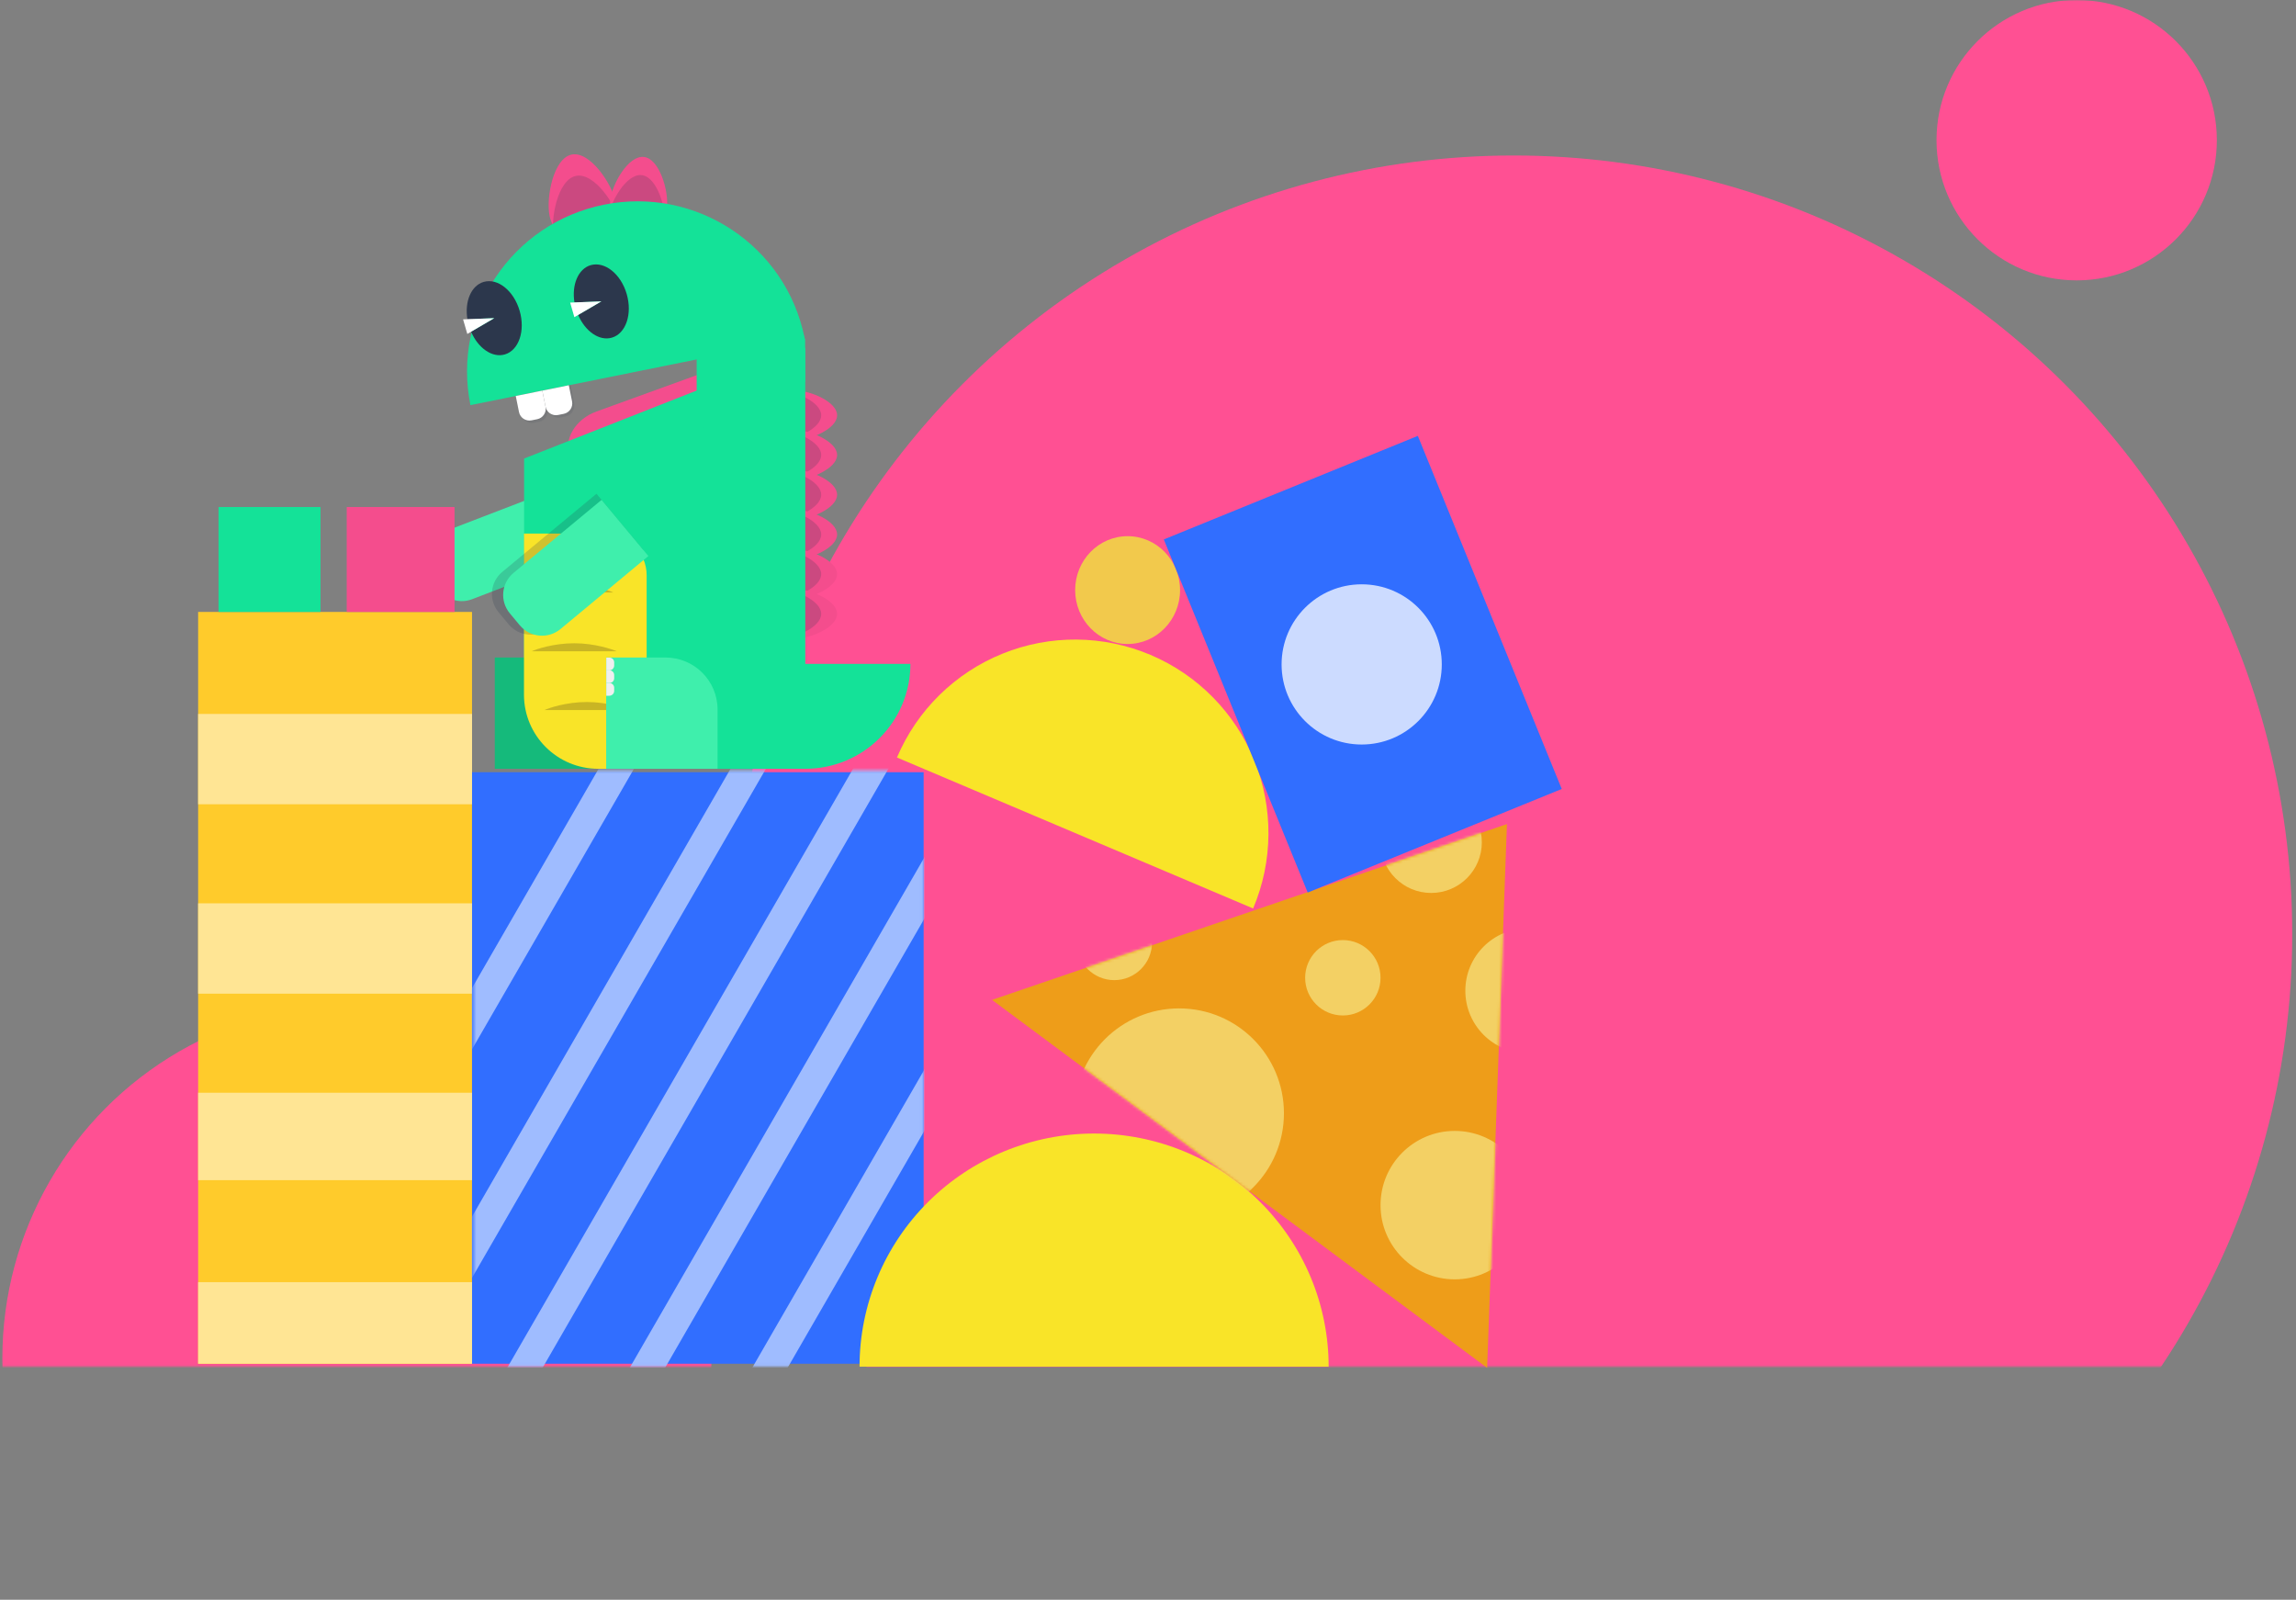 <svg width="788" height="549" viewBox="0 0 788 549" fill="none" xmlns="http://www.w3.org/2000/svg">
<rect x="0" y="0" width="788" height="549" fill="#808080" stroke="none"/>
<mask id="mask0" mask-type="alpha" maskUnits="userSpaceOnUse" x="0" y="0" width="788" height="469">
<rect width="787.52" height="468.954" fill="#C4C4C4"/>
</mask>
<g mask="url(#mask0)">
<circle cx="519.488" cy="320.587" r="267.223" fill="#FF5093"/>
<circle cx="122.494" cy="466.124" r="121.686" fill="#FF5093"/>
<circle cx="712.729" cy="48.108" r="48.108" fill="#FF5093"/>
</g>
<rect x="68" y="210" width="94" height="258" fill="#FFCB2B"/>
<rect x="162" y="265" width="155" height="203" fill="#316EFF"/>
<path d="M456 469C456 447.783 447.519 427.434 432.422 412.431C417.325 397.429 396.85 389 375.5 389C354.15 389 333.675 397.429 318.578 412.431C303.481 427.434 295 447.783 295 469L375.5 469H456Z" fill="#F9E428"/>
<path d="M430.078 311.761C436.948 295.552 437.097 277.278 430.493 260.958C423.889 244.639 411.073 231.612 394.864 224.742C378.655 217.872 360.381 217.723 344.061 224.326C327.742 230.93 314.715 243.747 307.845 259.956L368.961 285.858L430.078 311.761Z" fill="#F9E428"/>
<path d="M517.194 282.796L510.392 469.415L340.467 343.132L517.194 282.796Z" fill="#EE9D19"/>
<ellipse cx="387" cy="202.5" rx="18" ry="18.5" fill="#F2C94C"/>
<rect x="75" y="174" width="35" height="36" fill="#14E298"/>
<rect x="68" y="245" width="94" height="31" fill="#FFE594"/>
<rect x="68" y="310" width="94" height="31" fill="#FFE594"/>
<rect x="68" y="375" width="94" height="30" fill="#FFE594"/>
<rect x="68" y="440" width="94" height="28" fill="#FFE594"/>
<mask id="mask1" mask-type="alpha" maskUnits="userSpaceOnUse" x="162" y="264" width="155" height="205">
<rect x="162.517" y="264.393" width="154.432" height="204.561" fill="#9FBCFF"/>
</mask>
<g mask="url(#mask1)">
<rect x="213.051" y="250.648" width="10.511" height="275.713" transform="rotate(30 213.051 250.648)" fill="#9FBCFF"/>
<rect x="258.33" y="250.648" width="10.511" height="275.713" transform="rotate(30 258.33 250.648)" fill="#9FBCFF"/>
<rect x="300.374" y="250.648" width="10.511" height="275.713" transform="rotate(30 300.374 250.648)" fill="#9FBCFF"/>
<rect x="342.418" y="250.648" width="10.511" height="275.713" transform="rotate(30 342.418 250.648)" fill="#9FBCFF"/>
<rect x="384.462" y="250.648" width="10.511" height="275.713" transform="rotate(30 384.462 250.648)" fill="#9FBCFF"/>
</g>
<path d="M149.287 199.953L147.359 194.967C145.387 189.867 147.91 184.18 153.014 182.22L189.648 168.146L198.698 191.547L162.063 205.62C156.999 207.599 151.259 205.053 149.287 199.953Z" fill="#3FEFAC"/>
<path d="M287.301 142.524C287.301 147.201 278.055 150.977 273.367 150.977C268.679 150.977 264.895 147.201 264.895 142.524C264.895 137.847 268.679 134.071 273.367 134.071C278.055 134.071 287.301 137.847 287.301 142.524Z" fill="#F44D8D"/>
<path opacity="0.2" d="M281.839 142.524C281.839 147.201 272.592 150.977 267.905 150.977C263.217 150.977 259.433 147.201 259.433 142.524C259.433 137.847 263.217 134.071 267.905 134.071C272.592 134.071 281.839 137.847 281.839 142.524Z" fill="#2C374C"/>
<path d="M287.299 156.127C287.299 160.804 278.053 164.58 273.366 164.58C268.678 164.58 264.894 160.804 264.894 156.127C264.894 151.45 268.678 147.673 273.366 147.673C278.053 147.673 287.299 151.492 287.299 156.127Z" fill="#F44D8D"/>
<path opacity="0.2" d="M281.838 156.127C281.838 160.804 272.592 164.58 267.905 164.58C263.217 164.58 259.433 160.804 259.433 156.127C259.433 151.45 263.217 147.673 267.905 147.673C272.592 147.673 281.838 151.492 281.838 156.127Z" fill="#2C374C"/>
<path d="M287.299 169.772C287.299 174.449 278.053 178.225 273.366 178.225C268.678 178.225 264.894 174.449 264.894 169.772C264.894 165.095 268.678 161.319 273.366 161.319C278.053 161.319 287.299 165.095 287.299 169.772Z" fill="#F44D8D"/>
<path opacity="0.2" d="M281.838 169.772C281.838 174.449 272.592 178.225 267.905 178.225C263.217 178.225 259.433 174.449 259.433 169.772C259.433 165.095 263.217 161.319 267.905 161.319C272.592 161.319 281.838 165.095 281.838 169.772Z" fill="#2C374C"/>
<path d="M287.299 183.416C287.299 188.093 278.053 191.869 273.366 191.869C268.678 191.869 264.894 188.093 264.894 183.416C264.894 178.739 268.678 174.963 273.366 174.963C278.053 174.963 287.299 178.739 287.299 183.416Z" fill="#F44D8D"/>
<path opacity="0.2" d="M281.838 183.416C281.838 188.093 272.592 191.869 267.905 191.869C263.217 191.869 259.433 188.093 259.433 183.416C259.433 178.739 263.217 174.963 267.905 174.963C272.592 174.963 281.838 178.739 281.838 183.416Z" fill="#2C374C"/>
<path d="M287.299 197.019C287.299 201.696 278.053 205.472 273.366 205.472C268.678 205.472 264.894 201.696 264.894 197.019C264.894 192.341 268.678 188.566 273.366 188.566C278.053 188.566 287.299 192.384 287.299 197.019Z" fill="#F44D8D"/>
<path opacity="0.2" d="M281.838 197.019C281.838 201.696 272.592 205.472 267.905 205.472C263.217 205.472 259.433 201.696 259.433 197.019C259.433 192.341 263.217 188.566 267.905 188.566C272.592 188.566 281.838 192.384 281.838 197.019Z" fill="#2C374C"/>
<path d="M287.299 210.664C287.299 215.341 278.053 219.117 273.366 219.117C268.678 219.117 264.894 215.341 264.894 210.664C264.894 205.986 268.678 202.21 273.366 202.21C278.053 202.21 287.299 205.986 287.299 210.664Z" fill="#F44D8D"/>
<path opacity="0.2" d="M281.838 210.664C281.838 215.341 272.592 219.117 267.905 219.117C263.217 219.117 259.433 215.341 259.433 210.664C259.433 205.986 263.217 202.21 267.905 202.21C272.592 202.21 281.838 205.986 281.838 210.664Z" fill="#2C374C"/>
<path d="M239.986 128.431L204.733 141.205C197.443 143.846 193.332 150.782 195.504 156.777L243.903 139.24L239.986 128.431Z" fill="#F44D8D"/>
<path d="M276.376 227.827V119.34L179.873 157.356V231.088C179.873 249.152 194.581 263.828 212.686 263.828H276.376C296.287 263.828 312.457 247.737 312.457 227.827H276.376Z" fill="#14E298"/>
<path d="M276.326 130.91L239.109 147.853V113.145L271.34 102.811L276.326 116.447V130.91Z" fill="#14E298"/>
<path d="M169.81 263.828V225.639H190.151C200.043 225.639 208.041 233.62 208.041 243.489V263.828H169.81Z" fill="#15BA7B"/>
<path d="M196.211 53.042C202.492 51.773 210.098 63.151 211.372 69.46C212.647 75.769 208.565 81.846 202.284 83.115C196.003 84.383 189.875 80.324 188.609 74.057C187.344 67.79 189.93 54.31 196.211 53.042Z" fill="#F44D8D"/>
<path opacity="0.2" d="M197.689 60.361C203.97 59.092 211.576 70.47 212.851 76.779C214.125 83.088 210.043 89.165 203.762 90.434C197.481 91.702 191.353 87.643 190.087 81.376C188.822 75.109 191.408 61.629 197.689 60.361Z" fill="#2C374C"/>
<path d="M220.989 53.86C226.378 54.479 229.498 65.581 228.915 70.951C228.291 76.331 223.447 80.154 218.066 79.577C212.676 78.958 208.849 74.128 209.431 68.757C210.006 63.345 215.599 53.241 220.989 53.86Z" fill="#F44D8D"/>
<path opacity="0.2" d="M220.23 60.098C225.62 60.717 228.739 71.818 228.157 77.189C227.532 82.568 222.688 86.392 217.307 85.815C211.926 85.238 208.09 80.366 208.673 74.995C209.255 69.624 214.891 59.513 220.23 60.098Z" fill="#2C374C"/>
<path d="M276.114 115.876C269.735 84.289 238.891 63.859 207.233 70.253C175.575 76.646 155.077 107.445 161.456 139.032L276.114 115.876Z" fill="#14E298"/>
<path d="M202.734 90.991C198.426 92.255 196.157 97.748 197.161 103.805L206.386 103.43L198.415 108.06C200.827 113.702 205.689 117.141 209.997 115.877C214.802 114.469 217.094 107.79 215.086 100.885C213.086 94.022 207.589 89.617 202.734 90.991Z" fill="#2C374C"/>
<path d="M195.677 103.841L206.387 103.43L197.127 108.846L195.677 103.841Z" fill="white"/>
<path d="M165.99 96.748C161.683 98.012 159.414 103.504 160.418 109.561L169.643 109.187L161.672 113.817C164.083 119.458 168.946 122.898 173.254 121.634C178.058 120.226 180.351 113.547 178.342 106.642C176.342 99.779 170.837 95.331 165.99 96.748Z" fill="#2C374C"/>
<path d="M158.934 109.599L169.601 109.195L160.383 114.603L158.934 109.599Z" fill="white"/>
<g opacity="0.1">
<path d="M185.161 144.717L183.222 145.108C181.241 145.508 179.28 144.054 178.836 141.855L177.598 135.725L186.703 133.886L187.941 140.016C188.385 142.215 187.143 144.317 185.161 144.717Z" fill="#2C374C"/>
<path d="M194.268 142.878L192.329 143.27C190.348 143.67 188.388 142.22 187.945 140.027L186.71 133.915L195.816 132.076L197.05 138.188C197.493 140.381 196.249 142.478 194.268 142.878Z" fill="#2C374C"/>
</g>
<path d="M184.367 143.86L182.428 144.251C180.446 144.651 178.522 143.377 178.122 141.4L177.01 135.89L186.115 134.051L187.228 139.561C187.627 141.538 186.348 143.46 184.367 143.86Z" fill="white"/>
<path d="M193.472 142.021L191.533 142.412C189.552 142.812 187.627 141.538 187.228 139.561L186.115 134.051L195.22 132.212L196.333 137.722C196.732 139.699 195.453 141.621 193.472 142.021Z" fill="white"/>
<path d="M221.933 263.828H205.333C191.27 263.828 179.831 252.457 179.831 238.383V183.116H207.569C215.482 183.116 221.933 189.51 221.933 197.448V263.828Z" fill="#F9E428"/>
<path d="M210.535 203.327C209.159 202.725 203.138 200.581 195.956 200.581C188.774 200.581 182.754 202.684 181.377 203.327H210.535Z" fill="#C9B524"/>
<path d="M211.655 223.494C210.279 222.893 204.258 220.748 197.076 220.748C189.894 220.748 183.874 222.85 182.498 223.494H211.655Z" fill="#C9B524"/>
<path d="M215.998 243.661C214.621 243.061 208.601 240.915 201.419 240.915C194.237 240.915 188.259 243.018 186.883 243.661H215.998Z" fill="#C9B524"/>
<path d="M208.042 263.828V225.639H228.383C238.274 225.639 246.273 233.62 246.273 243.489V263.828H208.042Z" fill="#3FEFAC"/>
<path d="M210.795 228.385V227.312C210.795 226.412 210.064 225.682 209.161 225.682H208.085V230.06H209.161C210.064 230.016 210.795 229.287 210.795 228.385Z" fill="#EFEFEF"/>
<path d="M210.795 232.763V231.646C210.795 230.746 210.064 230.016 209.161 230.016H208.085V234.392H209.161C210.064 234.392 210.795 233.663 210.795 232.763Z" fill="#EFEFEF"/>
<path d="M210.795 237.095V236.022C210.795 235.122 210.064 234.392 209.161 234.392H208.085V238.768H209.161C210.064 238.727 210.795 237.996 210.795 237.095Z" fill="#EFEFEF"/>
<path opacity="0.2" d="M174.545 214.234L171.123 210.126C167.624 205.925 168.195 199.73 172.404 196.24L204.718 169.444L220.776 188.722L188.505 215.521C184.296 219.012 178.044 218.435 174.545 214.234Z" fill="#2C374C"/>
<path d="M178.398 214.589L174.976 210.482C171.477 206.28 172.048 200.085 176.257 196.595L206.466 171.545L222.525 190.823L192.358 215.877C188.149 219.367 181.897 218.791 178.398 214.589Z" fill="#3FEFAC"/>
<mask id="mask2" mask-type="alpha" maskUnits="userSpaceOnUse" x="340" y="282" width="178" height="188">
<path d="M517.194 282.796L510.392 469.415L340.467 343.132L517.194 282.796Z" fill="#F3D064"/>
</mask>
<g mask="url(#mask2)">
<circle cx="404.675" cy="382.036" r="35.98" fill="#F3D064"/>
<circle cx="524.339" cy="339.992" r="21.426" fill="#F3D064"/>
<circle cx="499.275" cy="413.569" r="25.469" fill="#F3D064"/>
<circle cx="460.869" cy="335.545" r="12.937" fill="#F3D064"/>
<circle cx="382.441" cy="323.417" r="12.937" fill="#F3D064"/>
<circle cx="491.189" cy="289.054" r="17.384" fill="#F3D064"/>
</g>
<rect x="399.42" y="185.12" width="94.152" height="130.855" transform="rotate(-22.177 399.42 185.12)" fill="#316EFF"/>
<circle cx="467.338" cy="228.009" r="27.49" fill="#CCDBFF"/>
<rect x="119" y="174" width="37" height="36" fill="#F44D8D"/>
</svg>
